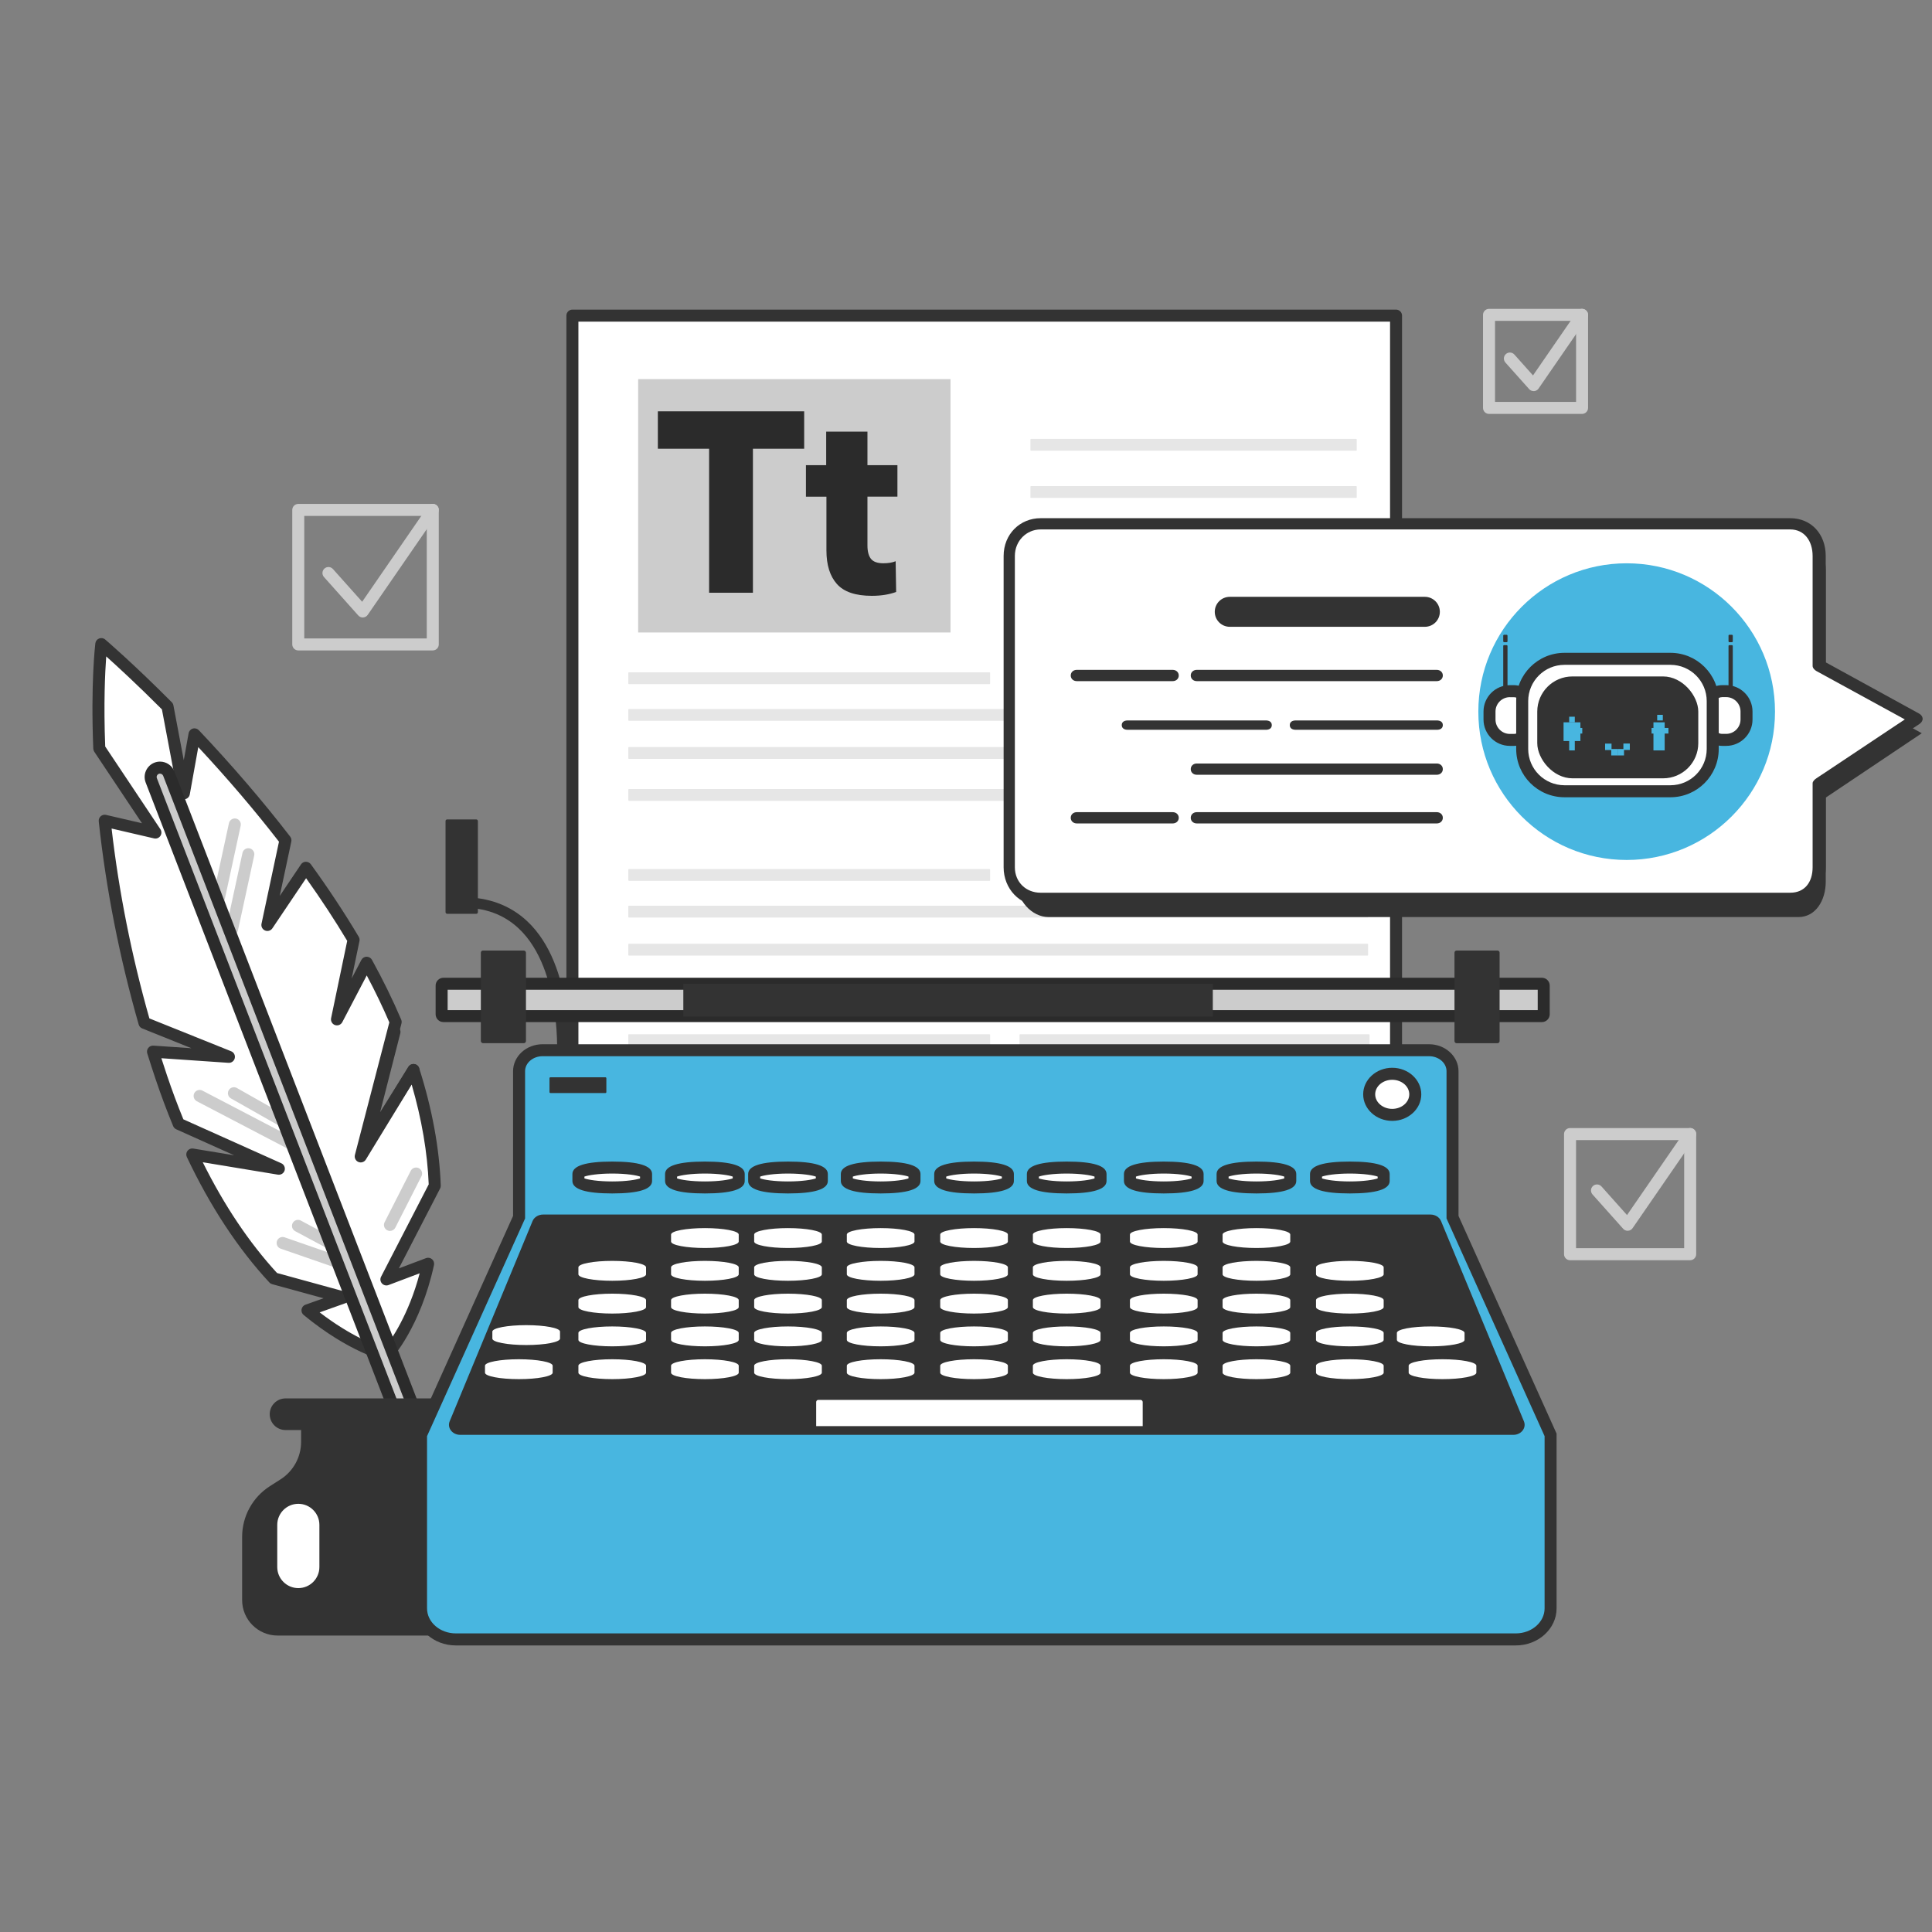 <?xml version="1.0" encoding="UTF-8"?>
<svg xmlns="http://www.w3.org/2000/svg" id="Camada_1" width="772.09" height="772.09" viewBox="0 0 772.09 772.09">
  <rect x="0" y="0" width="772.09" height="772.09" fill="#808080" stroke="none"/>
  <defs>
    <style>.cls-1{fill:#e6e6e6;}.cls-1,.cls-2,.cls-3,.cls-4,.cls-5,.cls-6{stroke-width:0px;}.cls-2{fill:#48b6e0;}.cls-3{fill:#2b2b2b;}.cls-4{fill:#333;}.cls-5{fill:#ccc;}.cls-6{fill:#fff;}</style>
  </defs>
  <path class="cls-6" d="m40.48,257.39s10.92,9.31,26.45,24.92l6.56,34.73,4.23-23.59c11.31,11.96,24,26.33,36.35,42.33l-7.21,33.86,15.41-22.89c6.68,9.22,13.12,18.87,19.03,28.82l-6.63,31.8,11.86-22.67c4.28,7.77,8.19,15.68,11.59,23.68l-13.97,53.77,21.09-34.56c5.56,17.43,8.03,32.84,8.51,46.26l-19.33,37.46,16.69-6.3c-5.33,24.37-16.57,36.54-16.57,36.54,0,0-13.76-3.12-31.66-17.9l14.43-5.13-27.89-7.65c-10.84-11.69-22.25-27.7-32.57-49.52l34.59,5.71-40.01-17.95c-2.4-5.83-4.73-11.99-6.95-18.57-1.17-3.46-2.27-6.89-3.33-10.29l30.34,2.09-33.77-13.57c-8.67-30.29-13.4-57.78-15.88-80.77l20.26,4.71-22.42-33.61c-1.07-26.16.8-41.71.8-41.71Z"></path>
  <path class="cls-4" d="m154.54,543.95c-.18,0-.35-.02-.53-.06-.58-.13-14.52-3.42-32.66-18.38-.67-.55-.99-1.42-.84-2.27s.74-1.56,1.56-1.84l7.24-2.57-20.54-5.63c-.43-.12-.82-.35-1.12-.68-12.56-13.54-23.65-30.41-32.98-50.13-.38-.81-.28-1.76.25-2.47.54-.71,1.42-1.07,2.31-.92l16.36,2.7-23.15-10.39c-.56-.25-1-.71-1.24-1.27-2.52-6.11-4.88-12.41-7-18.72-1.08-3.19-2.17-6.58-3.35-10.34-.24-.76-.08-1.58.41-2.2.49-.62,1.25-.95,2.05-.91l15.2,1.04-19.68-7.91c-.69-.28-1.21-.85-1.41-1.57-7.68-26.84-13.05-54.16-15.96-81.18-.08-.77.21-1.54.79-2.05.58-.52,1.38-.71,2.13-.54l14.36,3.34-19.06-28.57c-.24-.37-.38-.79-.4-1.23-1.06-26.05.74-41.45.82-42.09.11-.88.68-1.63,1.51-1.95.82-.32,1.76-.17,2.43.41.11.09,11.17,9.55,26.6,25.06.34.34.57.77.66,1.25l4.14,21.93,1.93-10.77c.16-.89.81-1.62,1.67-1.87.87-.26,1.81,0,2.43.65,13.33,14.09,25.61,28.4,36.5,42.52.43.56.59,1.28.45,1.97l-4.63,21.74,8.49-12.61c.44-.65,1.16-1.05,1.95-1.06.75.02,1.52.36,1.98.99,7.06,9.74,13.5,19.49,19.15,29,.31.52.41,1.13.29,1.72l-3.11,14.93,3.87-7.4c.41-.78,1.22-1.28,2.1-1.29.9.03,1.7.47,2.13,1.24,4.46,8.11,8.4,16.15,11.69,23.9.21.49.25,1.03.11,1.54l-9.89,38.08,12.64-20.72c.49-.8,1.41-1.24,2.33-1.13.93.11,1.71.76,2,1.65,5.19,16.27,8.09,32.05,8.62,46.9.01.41-.08.82-.27,1.18l-16.47,31.91,10.85-4.09c.82-.31,1.75-.15,2.41.43.67.57.96,1.47.78,2.33-5.41,24.72-16.67,37.14-17.15,37.65-.46.5-1.1.77-1.76.77Zm-26.79-19.48c12.5,9.6,22.43,13.26,25.94,14.35,2.51-3.19,9.62-13.24,14.03-29.97l-12.45,4.7c-.93.35-1.98.09-2.64-.65-.66-.74-.8-1.81-.34-2.69l19.04-36.9c-.51-12.69-2.8-26.09-6.82-39.91l-18.31,30c-.62,1.01-1.89,1.42-2.98.96-1.09-.46-1.68-1.66-1.39-2.81l13.76-52.98c-2.63-6.11-5.65-12.4-9.03-18.76l-9.77,18.68c-.56,1.06-1.81,1.54-2.93,1.15-1.13-.4-1.78-1.58-1.54-2.75l6.44-30.89c-4.92-8.22-10.44-16.63-16.43-25.04l-13.48,20.03c-.64.95-1.87,1.32-2.93.87-1.06-.45-1.65-1.58-1.41-2.71l6.98-32.78c-9.72-12.55-20.56-25.25-32.25-37.8l-3.39,18.89c-.2,1.14-1.19,1.97-2.35,1.98h-.01c-1.15,0-2.14-.82-2.36-1.95l-6.42-34c-9.91-9.94-17.93-17.29-22.26-21.17-.46,6.33-1.07,18.88-.4,36.01l22.05,33.05c.55.82.54,1.89-.02,2.7-.56.81-1.55,1.2-2.52.97l-16.96-3.94c2.91,25.27,7.99,50.78,15.1,75.88l32.68,13.13c1.1.44,1.71,1.61,1.44,2.76-.26,1.15-1.34,1.95-2.5,1.86l-26.83-1.84c.78,2.43,1.52,4.7,2.26,6.89,1.99,5.9,4.18,11.8,6.53,17.53l39.14,17.56c1.1.49,1.66,1.73,1.32,2.88-.35,1.15-1.5,1.86-2.69,1.67l-30.02-4.96c8.57,17.26,18.54,32.13,29.69,44.27l27.23,7.47c1.01.28,1.72,1.18,1.76,2.22.04,1.05-.61,2-1.59,2.35l-10.36,3.68Z"></path>
  <path class="cls-5" d="m87.36,361.8c-.17,0-.34-.02-.51-.06-1.29-.28-2.12-1.56-1.84-2.85l6.49-29.92c.28-1.29,1.56-2.11,2.85-1.84,1.29.28,2.12,1.56,1.84,2.85l-6.49,29.92c-.24,1.12-1.24,1.89-2.34,1.89Z"></path>
  <path class="cls-5" d="m92.76,373.69c-.17,0-.34-.02-.51-.06-1.29-.28-2.12-1.56-1.84-2.85l6.49-29.92c.28-1.3,1.56-2.11,2.85-1.84,1.29.28,2.12,1.56,1.84,2.85l-6.49,29.92c-.24,1.12-1.24,1.89-2.34,1.89Z"></path>
  <path class="cls-5" d="m120.51,461.64c-.38,0-.76-.09-1.11-.27l-40.73-21.27c-1.17-.61-1.63-2.06-1.02-3.24.61-1.17,2.06-1.63,3.24-1.02l33.83,17.66-1.4-2.62-21.02-11.91c-1.15-.65-1.56-2.12-.9-3.27.65-1.15,2.12-1.56,3.27-.9l21.63,12.25c.39.22.72.56.93.95l5.41,10.09c.5.93.33,2.07-.41,2.82-.46.47-1.08.71-1.71.71Z"></path>
  <path class="cls-5" d="m139.98,508.5c-.26,0-.53-.04-.79-.13l-27.03-9.37c-1.25-.43-1.91-1.8-1.48-3.05.43-1.25,1.8-1.91,3.05-1.48l23.36,8.1-.04-.33-19.1-10.23c-1.17-.63-1.61-2.08-.98-3.25.62-1.17,2.08-1.61,3.25-.98l20.18,10.81c.68.36,1.14,1.03,1.24,1.8l.72,5.41c.11.83-.22,1.65-.86,2.17-.44.35-.97.54-1.52.54Z"></path>
  <path class="cls-5" d="m155.84,491.92c-.37,0-.74-.08-1.09-.26-1.18-.6-1.65-2.04-1.05-3.23l10.45-20.54c.6-1.18,2.04-1.65,3.23-1.05,1.18.6,1.65,2.04,1.05,3.23l-10.45,20.54c-.42.83-1.27,1.31-2.14,1.31Z"></path>
  <path class="cls-4" d="m145.75,461.28c-.31,0-.64-.06-.94-.19-1.09-.46-1.67-1.65-1.38-2.8l11.89-46.5c.33-1.28,1.63-2.06,2.92-1.73,1.28.33,2.06,1.63,1.73,2.92l-8.05,31.47,11.29-18.12c.7-1.12,2.18-1.47,3.3-.77,1.12.7,1.47,2.18.77,3.3l-19.5,31.29c-.45.72-1.23,1.13-2.04,1.13Z"></path>
  <path class="cls-5" d="m180.42,616.05c.48.01.98-.07,1.45-.25,1.94-.75,2.9-2.92,2.15-4.86l-116.56-301.78c-.75-1.94-2.94-2.89-4.86-2.15-1.94.75-2.9,2.92-2.15,4.86l116.56,301.78c.56,1.46,1.94,2.36,3.41,2.4Z"></path>
  <path class="cls-3" d="m180.53,618.45h0s-.15,0-.18,0c-2.49-.07-4.68-1.61-5.57-3.94L58.22,312.73c-.59-1.53-.56-3.21.11-4.71.67-1.5,1.88-2.66,3.41-3.25.71-.27,1.45-.41,2.21-.41,2.53,0,4.84,1.58,5.75,3.94l116.56,301.77c.59,1.54.55,3.21-.11,4.72-.67,1.5-1.88,2.65-3.41,3.25-.71.27-1.45.41-2.21.41ZM63.96,309.16c-.17,0-.33.03-.48.09-.34.13-.61.39-.76.72-.15.33-.15.7-.02,1.04l116.56,301.78c.2.52.68.86,1.23.87l.04,2.4v-2.4c.16,0,.32-.03.48-.09.34-.13.61-.38.75-.71.15-.33.16-.7.02-1.04l-116.56-301.77c-.23-.6-.81-.87-1.27-.87Z"></path>
  <path class="cls-4" d="m120.33,576.2v-14.2h83.16v14.2c0,6.08,3.1,11.74,8.23,15.01l4.23,2.7c6.92,4.41,11.11,12.06,11.11,20.27v25.25c0,7.84-6.35,14.19-14.19,14.19h-101.92c-7.84,0-14.19-6.35-14.19-14.19v-25.25c0-8.21,4.19-15.85,11.11-20.27l4.23-2.7c5.13-3.27,8.23-8.93,8.23-15.01Z"></path>
  <path class="cls-4" d="m107.79,565.17c0-3.49,2.83-6.32,6.32-6.32h92.66c3.49,0,6.32,2.83,6.32,6.32h0c0,3.49-2.83,6.32-6.32,6.32h-92.66c-3.49,0-6.32-2.83-6.32-6.32h0Z"></path>
  <path class="cls-6" d="m110.8,609.39c0-4.65,3.77-8.42,8.42-8.42h0c4.65,0,8.42,3.77,8.42,8.42v16.85c0,4.65-3.77,8.42-8.42,8.42h0c-4.65,0-8.42-3.77-8.42-8.42v-16.85Z"></path>
  <path class="cls-5" d="m675.45,503.62h-48.01c-1.32,0-2.4-1.07-2.4-2.4v-48.01c0-1.32,1.07-2.4,2.4-2.4h48.01c1.32,0,2.4,1.07,2.4,2.4v48.01c0,1.32-1.07,2.4-2.4,2.4Zm-45.61-4.8h43.21v-43.21h-43.21v43.21Z"></path>
  <path class="cls-5" d="m650.46,491.86c-.68,0-1.33-.29-1.79-.8l-12.25-13.72c-.88-.99-.8-2.5.19-3.39.99-.88,2.5-.8,3.39.19l10.21,11.44,23.26-33.74c.75-1.09,2.24-1.36,3.34-.61,1.09.75,1.37,2.25.61,3.34l-24.99,36.25c-.42.61-1.09.99-1.82,1.03-.05,0-.1,0-.15,0Z"></path>
  <path class="cls-5" d="m632.24,165.41h-37.18c-1.32,0-2.4-1.07-2.4-2.4v-37.18c0-1.32,1.07-2.4,2.4-2.4h37.18c1.32,0,2.4,1.07,2.4,2.4v37.18c0,1.32-1.07,2.4-2.4,2.4Zm-34.78-4.8h32.39v-32.39h-32.39v32.39Z"></path>
  <path class="cls-5" d="m612.89,156.3c-.68,0-1.33-.29-1.79-.8l-9.49-10.62c-.88-.99-.8-2.5.19-3.39.99-.88,2.5-.8,3.39.19l7.45,8.35,17.62-25.56c.75-1.09,2.25-1.37,3.34-.61,1.09.75,1.37,2.25.61,3.34l-19.35,28.08c-.42.61-1.09.99-1.82,1.03-.05,0-.1,0-.15,0Z"></path>
  <path class="cls-5" d="m172.95,259.93h-53.75c-1.32,0-2.4-1.07-2.4-2.4v-53.75c0-1.32,1.07-2.4,2.4-2.4h53.75c1.32,0,2.4,1.07,2.4,2.4v53.75c0,1.32-1.07,2.4-2.4,2.4Zm-51.36-4.8h48.96v-48.96h-48.96v48.96Z"></path>
  <path class="cls-5" d="m144.97,246.76c-.68,0-1.33-.29-1.79-.8l-13.71-15.36c-.88-.99-.8-2.5.19-3.39.99-.88,2.5-.8,3.39.19l11.68,13.08,26.24-38.08c.75-1.09,2.25-1.37,3.34-.61,1.09.75,1.37,2.24.61,3.34l-27.97,40.59c-.42.61-1.09.99-1.82,1.03-.05,0-.1,0-.15,0Z"></path>
  <path class="cls-4" d="m227.23,424.2l-4.69-.27c.03-.36,2.43-36.28-15.25-52.89-5.97-5.6-13.58-8.41-22.93-8.29l-.06-4.19c.19,0,.39,0,.58,0,10.35,0,19.04,3.23,25.83,9.61,19.09,17.94,16.64,54.49,16.53,56.04Z"></path>
  <rect class="cls-4" x="178.05" y="327.46" width="12.93" height="37.73" rx=".65" ry=".65"></rect>
  <rect class="cls-6" x="228.76" y="126.13" width="329.15" height="399.68"></rect>
  <path class="cls-4" d="m557.91,528.21H228.75c-1.32,0-2.4-1.07-2.4-2.4V126.13c0-1.32,1.07-2.4,2.4-2.4h329.15c1.32,0,2.4,1.07,2.4,2.4v399.68c0,1.32-1.07,2.4-2.4,2.4Zm-326.76-4.8h324.36V128.53H231.15v394.88Z"></path>
  <rect class="cls-1" x="411.79" y="175.39" width="130.4" height="4.72" rx=".22" ry=".22"></rect>
  <rect class="cls-1" x="411.79" y="194.26" width="130.4" height="4.72" rx=".22" ry=".22"></rect>
  <rect class="cls-1" x="411.79" y="214.7" width="130.4" height="4.72" rx=".22" ry=".22"></rect>
  <rect class="cls-1" x="411.79" y="235.66" width="130.4" height="4.72" rx=".22" ry=".22"></rect>
  <rect class="cls-1" x="251.09" y="268.68" width="144.59" height="4.72" rx=".22" ry=".22"></rect>
  <rect class="cls-1" x="251.09" y="283.35" width="295.65" height="4.72" rx=".22" ry=".22"></rect>
  <rect class="cls-1" x="251.09" y="298.55" width="295.65" height="4.72" rx=".22" ry=".22"></rect>
  <rect class="cls-1" x="251.09" y="315.32" width="295.65" height="4.72" rx=".22" ry=".22"></rect>
  <rect class="cls-1" x="407.44" y="268.68" width="139.89" height="4.72" rx=".22" ry=".22"></rect>
  <rect class="cls-1" x="251.09" y="347.29" width="144.59" height="4.72" rx=".22" ry=".22"></rect>
  <rect class="cls-1" x="251.09" y="361.96" width="295.65" height="4.72" rx=".22" ry=".22"></rect>
  <rect class="cls-1" x="251.09" y="377.16" width="295.65" height="4.72" rx=".22" ry=".22"></rect>
  <rect class="cls-1" x="251.09" y="393.93" width="295.65" height="4.72" rx=".22" ry=".22"></rect>
  <rect class="cls-1" x="407.44" y="347.29" width="139.89" height="4.72" rx=".22" ry=".22"></rect>
  <rect class="cls-1" x="251.09" y="413.32" width="144.59" height="4.72" rx=".22" ry=".22"></rect>
  <rect class="cls-1" x="251.09" y="427.99" width="295.65" height="4.72" rx=".22" ry=".22"></rect>
  <rect class="cls-1" x="251.09" y="443.19" width="295.65" height="4.72" rx=".22" ry=".22"></rect>
  <rect class="cls-1" x="251.09" y="459.96" width="295.65" height="4.72" rx=".22" ry=".22"></rect>
  <rect class="cls-1" x="407.44" y="413.32" width="139.89" height="4.72" rx=".22" ry=".22"></rect>
  <path class="cls-2" d="m580.48,486.42v-58.34c0-4.63-4.21-8.38-9.4-8.38H216.85c-5.19,0-9.4,3.75-9.4,8.38v58.34l-39.18,86.99v69.35c0,6.85,6.23,12.4,13.91,12.4h423.59c7.68,0,13.91-5.55,13.91-12.4v-69.35l-39.19-86.99Z"></path>
  <path class="cls-4" d="m605.76,657.57H182.17c-8.99,0-16.31-6.64-16.31-14.8v-69.86l.21-.47,38.97-86.52v-57.83c0-5.95,5.29-10.78,11.8-10.78h354.23c6.51,0,11.8,4.84,11.8,10.78v57.83l39.19,86.99v69.86c0,8.16-7.32,14.8-16.31,14.8Zm-435.1-83.64v68.83c0,5.52,5.16,10,11.51,10h423.59c6.35,0,11.51-4.49,11.51-10v-68.83l-39.19-86.99v-58.86c0-3.3-3.14-5.99-7.01-5.99H216.85c-3.86,0-7.01,2.69-7.01,5.99v58.86l-.21.47-38.97,86.52Z"></path>
  <path class="cls-4" d="m571.67,485.37H217.04c-1.88,0-3.57,1.05-4.22,2.62l-33.12,80.02c-1.08,2.62,1.09,5.4,4.22,5.4h420.87c3.13,0,5.3-2.78,4.22-5.4l-33.12-80.02c-.65-1.57-2.34-2.62-4.22-2.62Z"></path>
  <path class="cls-6" d="m327.05,559.44h128.74c.48,0,.87.39.87.87v9.62h-130.49v-9.62c0-.48.39-.87.87-.87Z"></path>
  <path class="cls-6" d="m589.99,545.77c0-1.42-6.05-2.57-13.52-2.57s-13.52,1.15-13.52,2.57v2.81c0,1.42,6.05,2.57,13.52,2.57s13.52-1.15,13.52-2.57v-2.81Z"></path>
  <path class="cls-6" d="m585.28,532.66c0-1.42-6.05-2.57-13.52-2.57s-13.52,1.15-13.52,2.57v2.81c0,1.42,6.05,2.57,13.52,2.57s13.52-1.15,13.52-2.57v-2.81Z"></path>
  <path class="cls-6" d="m552.96,545.77c0-1.42-6.05-2.57-13.52-2.57s-13.52,1.15-13.52,2.57v2.81c0,1.42,6.05,2.57,13.52,2.57s13.52-1.15,13.52-2.57v-2.81Z"></path>
  <path class="cls-6" d="m515.63,545.77c0-1.42-6.05-2.57-13.52-2.57s-13.52,1.15-13.52,2.57v2.81c0,1.42,6.05,2.57,13.52,2.57s13.52-1.15,13.52-2.57v-2.81Z"></path>
  <path class="cls-6" d="m478.6,545.77c0-1.42-6.05-2.57-13.52-2.57s-13.52,1.15-13.52,2.57v2.81c0,1.42,6.05,2.57,13.52,2.57s13.52-1.15,13.52-2.57v-2.81Z"></path>
  <path class="cls-6" d="m439.81,545.77c0-1.42-6.05-2.57-13.52-2.57s-13.52,1.15-13.52,2.57v2.81c0,1.42,6.05,2.57,13.52,2.57s13.52-1.15,13.52-2.57v-2.81Z"></path>
  <path class="cls-6" d="m402.78,545.77c0-1.42-6.05-2.57-13.52-2.57s-13.52,1.15-13.52,2.57v2.81c0,1.42,6.05,2.57,13.52,2.57s13.52-1.15,13.52-2.57v-2.81Z"></path>
  <path class="cls-6" d="m365.46,545.77c0-1.42-6.05-2.57-13.52-2.57s-13.52,1.15-13.52,2.57v2.81c0,1.42,6.05,2.57,13.52,2.57s13.52-1.15,13.52-2.57v-2.81Z"></path>
  <path class="cls-6" d="m328.43,545.77c0-1.42-6.05-2.57-13.52-2.57s-13.52,1.15-13.52,2.57v2.81c0,1.42,6.05,2.57,13.52,2.57s13.52-1.15,13.52-2.57v-2.81Z"></path>
  <path class="cls-6" d="m295.22,545.77c0-1.42-6.05-2.57-13.52-2.57s-13.52,1.15-13.52,2.57v2.81c0,1.42,6.05,2.57,13.52,2.57s13.52-1.15,13.52-2.57v-2.81Z"></path>
  <path class="cls-6" d="m258.19,545.77c0-1.42-6.05-2.57-13.52-2.57s-13.52,1.15-13.52,2.57v2.81c0,1.42,6.05,2.57,13.52,2.57s13.52-1.15,13.52-2.57v-2.81Z"></path>
  <path class="cls-6" d="m220.86,545.77c0-1.42-6.05-2.57-13.52-2.57s-13.52,1.15-13.52,2.57v2.81c0,1.42,6.05,2.57,13.52,2.57s13.52-1.15,13.52-2.57v-2.81Z"></path>
  <path class="cls-6" d="m223.8,532.14c0-1.42-6.05-2.57-13.52-2.57s-13.52,1.15-13.52,2.57v2.81c0,1.42,6.05,2.57,13.52,2.57s13.52-1.15,13.52-2.57v-2.81Z"></path>
  <path class="cls-6" d="m552.96,532.66c0-1.42-6.05-2.57-13.52-2.57s-13.52,1.15-13.52,2.57v2.81c0,1.42,6.05,2.57,13.52,2.57s13.52-1.15,13.52-2.57v-2.81Z"></path>
  <path class="cls-6" d="m515.63,532.66c0-1.42-6.05-2.57-13.52-2.57s-13.52,1.15-13.52,2.57v2.81c0,1.42,6.05,2.57,13.52,2.57s13.52-1.15,13.52-2.57v-2.81Z"></path>
  <path class="cls-6" d="m478.6,532.66c0-1.42-6.05-2.57-13.52-2.57s-13.52,1.15-13.52,2.57v2.81c0,1.42,6.05,2.57,13.52,2.57s13.52-1.15,13.52-2.57v-2.81Z"></path>
  <path class="cls-6" d="m439.81,532.66c0-1.42-6.05-2.57-13.52-2.57s-13.52,1.15-13.52,2.57v2.81c0,1.42,6.05,2.57,13.52,2.57s13.52-1.15,13.52-2.57v-2.81Z"></path>
  <path class="cls-6" d="m402.78,532.66c0-1.42-6.05-2.57-13.52-2.57s-13.52,1.15-13.52,2.57v2.81c0,1.42,6.05,2.57,13.52,2.57s13.52-1.15,13.52-2.57v-2.81Z"></path>
  <path class="cls-6" d="m365.46,532.66c0-1.42-6.05-2.57-13.52-2.57s-13.52,1.15-13.52,2.57v2.81c0,1.42,6.05,2.57,13.52,2.57s13.52-1.15,13.52-2.57v-2.81Z"></path>
  <path class="cls-6" d="m328.43,532.66c0-1.42-6.05-2.57-13.52-2.57s-13.52,1.15-13.52,2.57v2.81c0,1.42,6.05,2.57,13.52,2.57s13.52-1.15,13.52-2.57v-2.81Z"></path>
  <path class="cls-6" d="m295.22,532.66c0-1.42-6.05-2.57-13.52-2.57s-13.52,1.15-13.52,2.57v2.81c0,1.42,6.05,2.57,13.52,2.57s13.52-1.15,13.52-2.57v-2.81Z"></path>
  <path class="cls-6" d="m258.19,532.66c0-1.42-6.05-2.57-13.52-2.57s-13.52,1.15-13.52,2.57v2.81c0,1.42,6.05,2.57,13.52,2.57s13.52-1.15,13.52-2.57v-2.81Z"></path>
  <path class="cls-6" d="m552.96,519.56c0-1.42-6.05-2.57-13.52-2.57s-13.52,1.15-13.52,2.57v2.81c0,1.42,6.05,2.57,13.52,2.57s13.52-1.15,13.52-2.57v-2.81Z"></path>
  <path class="cls-6" d="m515.63,519.56c0-1.42-6.05-2.57-13.52-2.57s-13.52,1.15-13.52,2.57v2.81c0,1.42,6.05,2.57,13.52,2.57s13.52-1.15,13.52-2.57v-2.81Z"></path>
  <path class="cls-6" d="m478.6,519.56c0-1.42-6.05-2.57-13.52-2.57s-13.52,1.15-13.52,2.57v2.81c0,1.42,6.05,2.57,13.52,2.57s13.52-1.15,13.52-2.57v-2.81Z"></path>
  <path class="cls-6" d="m439.81,519.56c0-1.42-6.05-2.57-13.52-2.57s-13.52,1.15-13.52,2.57v2.81c0,1.42,6.05,2.57,13.52,2.57s13.52-1.15,13.52-2.57v-2.81Z"></path>
  <path class="cls-6" d="m402.78,519.56c0-1.42-6.05-2.57-13.52-2.57s-13.52,1.15-13.52,2.57v2.81c0,1.42,6.05,2.57,13.52,2.57s13.52-1.15,13.52-2.57v-2.81Z"></path>
  <path class="cls-6" d="m365.46,519.56c0-1.42-6.05-2.57-13.52-2.57s-13.52,1.15-13.52,2.57v2.81c0,1.42,6.05,2.57,13.52,2.57s13.52-1.15,13.52-2.57v-2.81Z"></path>
  <path class="cls-6" d="m328.43,519.56c0-1.42-6.05-2.57-13.52-2.57s-13.52,1.15-13.52,2.57v2.81c0,1.42,6.05,2.57,13.52,2.57s13.52-1.15,13.52-2.57v-2.81Z"></path>
  <path class="cls-6" d="m295.22,519.56c0-1.42-6.05-2.57-13.52-2.57s-13.52,1.15-13.52,2.57v2.81c0,1.42,6.05,2.57,13.52,2.57s13.52-1.15,13.52-2.57v-2.81Z"></path>
  <path class="cls-6" d="m258.19,519.56c0-1.42-6.05-2.57-13.52-2.57s-13.52,1.15-13.52,2.57v2.81c0,1.42,6.05,2.57,13.52,2.57s13.52-1.15,13.52-2.57v-2.81Z"></path>
  <path class="cls-6" d="m552.96,506.46c0-1.42-6.05-2.57-13.52-2.57s-13.52,1.15-13.52,2.57v2.81c0,1.42,6.05,2.57,13.52,2.57s13.52-1.15,13.52-2.57v-2.81Z"></path>
  <path class="cls-6" d="m515.63,506.46c0-1.42-6.05-2.57-13.52-2.57s-13.52,1.15-13.52,2.57v2.81c0,1.42,6.05,2.57,13.52,2.57s13.52-1.15,13.52-2.57v-2.81Z"></path>
  <path class="cls-6" d="m478.6,506.46c0-1.42-6.05-2.57-13.52-2.57s-13.52,1.15-13.52,2.57v2.81c0,1.42,6.05,2.57,13.52,2.57s13.52-1.15,13.52-2.57v-2.81Z"></path>
  <path class="cls-6" d="m439.81,506.46c0-1.42-6.05-2.57-13.52-2.57s-13.52,1.15-13.52,2.57v2.81c0,1.42,6.05,2.57,13.52,2.57s13.52-1.15,13.52-2.57v-2.81Z"></path>
  <path class="cls-6" d="m402.78,506.46c0-1.42-6.05-2.57-13.52-2.57s-13.52,1.15-13.52,2.57v2.81c0,1.42,6.05,2.57,13.52,2.57s13.52-1.15,13.52-2.57v-2.81Z"></path>
  <path class="cls-6" d="m365.46,506.46c0-1.42-6.05-2.57-13.52-2.57s-13.52,1.15-13.52,2.57v2.81c0,1.42,6.05,2.57,13.52,2.57s13.52-1.15,13.52-2.57v-2.81Z"></path>
  <path class="cls-6" d="m328.43,506.46c0-1.42-6.05-2.57-13.52-2.57s-13.52,1.15-13.52,2.57v2.81c0,1.42,6.05,2.57,13.52,2.57s13.52-1.15,13.52-2.57v-2.81Z"></path>
  <path class="cls-6" d="m295.22,506.46c0-1.42-6.05-2.57-13.52-2.57s-13.52,1.15-13.52,2.57v2.81c0,1.42,6.05,2.57,13.52,2.57s13.52-1.15,13.52-2.57v-2.81Z"></path>
  <path class="cls-6" d="m515.63,493.36c0-1.42-6.05-2.57-13.52-2.57s-13.52,1.15-13.52,2.57v2.81c0,1.42,6.05,2.57,13.52,2.57s13.52-1.15,13.52-2.57v-2.81Z"></path>
  <path class="cls-6" d="m478.6,493.36c0-1.42-6.05-2.57-13.52-2.57s-13.52,1.15-13.52,2.57v2.81c0,1.42,6.05,2.57,13.52,2.57s13.52-1.15,13.52-2.57v-2.81Z"></path>
  <path class="cls-6" d="m439.81,493.36c0-1.42-6.05-2.57-13.52-2.57s-13.52,1.15-13.52,2.57v2.81c0,1.42,6.05,2.57,13.52,2.57s13.52-1.15,13.52-2.57v-2.81Z"></path>
  <path class="cls-6" d="m402.78,493.36c0-1.42-6.05-2.57-13.52-2.57s-13.52,1.15-13.52,2.57v2.81c0,1.42,6.05,2.57,13.52,2.57s13.52-1.15,13.52-2.57v-2.81Z"></path>
  <path class="cls-6" d="m365.46,493.36c0-1.42-6.05-2.57-13.52-2.57s-13.52,1.15-13.52,2.57v2.81c0,1.42,6.05,2.57,13.52,2.57s13.52-1.15,13.52-2.57v-2.81Z"></path>
  <path class="cls-6" d="m328.43,493.36c0-1.42-6.05-2.57-13.52-2.57s-13.52,1.15-13.52,2.57v2.81c0,1.42,6.05,2.57,13.52,2.57s13.52-1.15,13.52-2.57v-2.81Z"></path>
  <path class="cls-6" d="m295.22,493.36c0-1.42-6.05-2.57-13.52-2.57s-13.52,1.15-13.52,2.57v2.81c0,1.42,6.05,2.57,13.52,2.57s13.52-1.15,13.52-2.57v-2.81Z"></path>
  <path class="cls-6" d="m258.19,506.46c0-1.42-6.05-2.57-13.52-2.57s-13.52,1.15-13.52,2.57v2.81c0,1.42,6.05,2.57,13.52,2.57s13.52-1.15,13.52-2.57v-2.81Z"></path>
  <path class="cls-6" d="m552.96,469.17c0-1.42-6.05-2.57-13.52-2.57s-13.52,1.15-13.52,2.57v2.81c0,1.42,6.05,2.57,13.52,2.57s13.52-1.15,13.52-2.57v-2.81Z"></path>
  <path class="cls-4" d="m539.44,476.94c-10.56,0-15.92-1.67-15.92-4.97v-2.8c0-3.3,5.36-4.97,15.92-4.97s15.92,1.67,15.92,4.97v2.8c0,3.3-5.36,4.97-15.92,4.97Zm-11.12-6.01c1.48.52,5.37,1.21,11.12,1.21s9.64-.69,11.12-1.21v-.73c-1.48-.52-5.37-1.21-11.12-1.21s-9.64.69-11.12,1.21v.73Z"></path>
  <path class="cls-6" d="m515.63,469.17c0-1.42-6.05-2.57-13.52-2.57s-13.52,1.15-13.52,2.57v2.81c0,1.42,6.05,2.57,13.52,2.57s13.52-1.15,13.52-2.57v-2.81Z"></path>
  <path class="cls-4" d="m502.11,476.94c-10.56,0-15.92-1.67-15.92-4.97v-2.8c0-3.3,5.36-4.97,15.92-4.97s15.92,1.67,15.92,4.97v2.8c0,3.3-5.36,4.97-15.92,4.97Zm-11.12-6.01c1.48.52,5.37,1.21,11.12,1.21s9.64-.69,11.12-1.21v-.73c-1.48-.52-5.37-1.21-11.12-1.21s-9.64.69-11.12,1.21v.73Z"></path>
  <path class="cls-6" d="m478.6,469.17c0-1.42-6.05-2.57-13.52-2.57s-13.52,1.15-13.52,2.57v2.81c0,1.42,6.05,2.57,13.52,2.57s13.52-1.15,13.52-2.57v-2.81Z"></path>
  <path class="cls-4" d="m465.08,476.94c-10.56,0-15.92-1.67-15.92-4.97v-2.8c0-3.3,5.36-4.97,15.92-4.97s15.92,1.67,15.92,4.97v2.8c0,3.3-5.36,4.97-15.92,4.97Zm-11.12-6.01c1.48.52,5.37,1.21,11.12,1.21s9.64-.69,11.12-1.21v-.73c-1.48-.52-5.37-1.21-11.12-1.21s-9.64.69-11.12,1.21v.73Z"></path>
  <path class="cls-6" d="m439.81,469.17c0-1.42-6.05-2.57-13.52-2.57s-13.52,1.15-13.52,2.57v2.81c0,1.42,6.05,2.57,13.52,2.57s13.52-1.15,13.52-2.57v-2.81Z"></path>
  <path class="cls-4" d="m426.29,476.94c-10.56,0-15.92-1.67-15.92-4.97v-2.8c0-3.3,5.36-4.97,15.92-4.97s15.92,1.67,15.92,4.97v2.8c0,3.3-5.36,4.97-15.92,4.97Zm-11.12-6.01c1.48.52,5.37,1.21,11.12,1.21s9.64-.69,11.12-1.21v-.73c-1.48-.52-5.37-1.21-11.12-1.21s-9.64.69-11.12,1.21v.73Z"></path>
  <path class="cls-6" d="m402.78,469.17c0-1.42-6.05-2.57-13.52-2.57s-13.52,1.15-13.52,2.57v2.81c0,1.42,6.05,2.57,13.52,2.57s13.52-1.15,13.52-2.57v-2.81Z"></path>
  <path class="cls-4" d="m389.26,476.94c-10.56,0-15.92-1.67-15.92-4.97v-2.8c0-3.3,5.36-4.97,15.92-4.97s15.92,1.67,15.92,4.97v2.8c0,3.3-5.36,4.97-15.92,4.97Zm-11.12-6.01c1.48.52,5.37,1.21,11.12,1.21s9.64-.69,11.12-1.21v-.73c-1.48-.52-5.37-1.21-11.12-1.21s-9.64.69-11.12,1.21v.73Z"></path>
  <path class="cls-6" d="m365.46,469.17c0-1.42-6.05-2.57-13.52-2.57s-13.52,1.15-13.52,2.57v2.81c0,1.42,6.05,2.57,13.52,2.57s13.52-1.15,13.52-2.57v-2.81Z"></path>
  <path class="cls-4" d="m351.94,476.94c-10.56,0-15.92-1.67-15.92-4.97v-2.8c0-3.3,5.36-4.97,15.92-4.97s15.92,1.67,15.92,4.97v2.8c0,3.3-5.36,4.97-15.92,4.97Zm-11.12-6.01c1.48.52,5.37,1.21,11.12,1.21s9.64-.69,11.12-1.21v-.73c-1.48-.52-5.37-1.21-11.12-1.21s-9.64.69-11.12,1.21v.73Z"></path>
  <path class="cls-6" d="m328.43,469.17c0-1.42-6.05-2.57-13.52-2.57s-13.52,1.15-13.52,2.57v2.81c0,1.42,6.05,2.57,13.52,2.57s13.52-1.15,13.52-2.57v-2.81Z"></path>
  <path class="cls-4" d="m314.91,476.94c-10.56,0-15.92-1.67-15.92-4.97v-2.8c0-3.3,5.36-4.97,15.92-4.97s15.92,1.67,15.92,4.97v2.8c0,3.3-5.36,4.97-15.92,4.97Zm-11.12-6.01c1.48.52,5.37,1.21,11.12,1.21s9.64-.69,11.12-1.21v-.73c-1.48-.52-5.37-1.21-11.12-1.21s-9.64.69-11.12,1.21v.73Z"></path>
  <path class="cls-6" d="m295.22,469.17c0-1.42-6.05-2.57-13.52-2.57s-13.52,1.15-13.52,2.57v2.81c0,1.42,6.05,2.57,13.52,2.57s13.52-1.15,13.52-2.57v-2.81Z"></path>
  <path class="cls-4" d="m281.7,476.94c-10.56,0-15.92-1.67-15.92-4.97v-2.8c0-3.3,5.36-4.97,15.92-4.97s15.92,1.67,15.92,4.97v2.8c0,3.3-5.36,4.97-15.92,4.97Zm-11.12-6.01c1.48.52,5.37,1.21,11.12,1.21s9.64-.69,11.12-1.21v-.73c-1.48-.52-5.37-1.21-11.12-1.21s-9.64.69-11.12,1.21v.73Z"></path>
  <path class="cls-6" d="m258.19,469.17c0-1.42-6.05-2.57-13.52-2.57s-13.52,1.15-13.52,2.57v2.81c0,1.42,6.05,2.57,13.52,2.57s13.52-1.15,13.52-2.57v-2.81Z"></path>
  <path class="cls-4" d="m244.67,476.94c-10.56,0-15.92-1.67-15.92-4.97v-2.8c0-3.3,5.36-4.97,15.92-4.97s15.92,1.67,15.92,4.97v2.8c0,3.3-5.36,4.97-15.92,4.97Zm-11.12-6.01c1.48.52,5.37,1.21,11.12,1.21s9.64-.69,11.12-1.21v-.73c-1.48-.52-5.37-1.21-11.12-1.21s-9.64.69-11.12,1.21v.73Z"></path>
  <rect class="cls-4" x="219.59" y="430.52" width="22.73" height="6.29" rx=".36" ry=".36"></rect>
  <ellipse class="cls-6" cx="556.39" cy="437.33" rx="9.21" ry="8.21"></ellipse>
  <path class="cls-4" d="m556.38,447.94c-6.4,0-11.61-4.76-11.61-10.61s5.21-10.61,11.61-10.61,11.61,4.76,11.61,10.61-5.21,10.61-11.61,10.61Zm0-16.42c-3.75,0-6.81,2.61-6.81,5.81s3.06,5.81,6.81,5.81,6.81-2.61,6.81-5.81-3.06-5.81-6.81-5.81Z"></path>
  <rect class="cls-5" x="176.49" y="393.14" width="440.44" height="12.93" rx=".61" ry=".61"></rect>
  <path class="cls-3" d="m616.19,408.46H177.22c-1.73,0-3.13-1.4-3.13-3.13v-11.46c0-1.73,1.41-3.13,3.13-3.13h438.97c1.73,0,3.13,1.41,3.13,3.13v11.46c0,1.73-1.4,3.13-3.13,3.13Zm-437.31-4.8h435.64v-8.13H178.89v8.13Z"></path>
  <rect class="cls-4" x="192.16" y="379.86" width="18.03" height="37.03" rx=".86" ry=".86"></rect>
  <path class="cls-4" d="m582.12,379.86h16.31c.47,0,.86.38.86.86v35.32c0,.47-.38.86-.86.86h-16.31c-.47,0-.86-.38-.86-.86v-35.32c0-.47.38-.86.86-.86Z"></path>
  <rect class="cls-4" x="273.08" y="393.14" width="211.6" height="13.1"></rect>
  <rect class="cls-5" x="255.03" y="151.51" width="124.82" height="101.25"></rect>
  <path class="cls-3" d="m321.37,179.33h-20.48v57.55h-17.51v-57.55h-20.48v-14.95h58.47v14.95Z"></path>
  <path class="cls-3" d="m358.64,198.47h-11.98v19.46c0,2.46.48,4.27,1.43,5.43.95,1.16,2.59,1.74,4.92,1.74,1.98,0,3.62-.27,4.92-.82l.2,12.29c-2.8,1.02-6.04,1.54-9.73,1.54-6.49,0-11.13-1.57-13.93-4.71-2.8-3.14-4.2-7.61-4.2-13.41v-21.5h-8.19v-12.59h8.09v-13.41h16.49v13.41h11.98v12.59Z"></path>
  <path class="cls-4" d="m419.11,214.57h299.61c6.8,0,10.91,5.75,10.91,13.35v43.91l38.37,21.2-38.37,25.72v33.56c0,7.6-4.1,14.18-10.91,14.18h-299.61c-6.8,0-12.78-6.58-12.78-14.18v-124.38c0-7.6,5.98-13.35,12.78-13.35Z"></path>
  <path class="cls-6" d="m415.83,209.33h299.61c6.8,0,11.93,5.27,11.93,12.87v43.91l38.37,21.2-38.37,25.72v33.56c0,7.6-5.13,13.17-11.93,13.17h-299.61c-6.8,0-12.5-5.57-12.5-13.17v-124.38c0-7.6,5.7-12.87,12.5-12.87Z"></path>
  <path class="cls-4" d="m715.44,362h-299.61c-8.29,0-14.75-6.79-14.75-15.42v-124.38c0-8.79,6.59-15.11,14.75-15.11h299.61c8.36,0,14.18,6.32,14.18,15.11v42.49l37.37,20.51c.73.41,1.32,1.16,1.36,2,.04.84-.55,1.63-1.24,2.1l-37.48,25.01v32.28c0,8.63-5.69,15.42-14.18,15.42Zm-299.61-150.42c-5.51,0-10.26,4.47-10.26,10.62v124.38c0,6.04,4.56,10.18,10.26,10.18h299.61c5.81,0,8.94-4.23,8.94-10.18v-33.56c0-.8.86-1.55,1.52-1.99l35.33-23.53-35.27-19.29c-.76-.42-1.58-1.23-1.58-2.1v-43.91c0-6.06-3.32-10.62-8.94-10.62h-299.61Z"></path>
  <circle class="cls-2" cx="650.07" cy="284.39" r="59.28"></circle>
  <path class="cls-4" d="m569.41,250.49h-77.95c-3.31,0-6-2.68-6-5.99s2.68-5.99,6-5.99h77.95c3.31,0,6,2.68,6,5.99s-2.68,5.99-6,5.99Z"></path>
  <path class="cls-4" d="m574.2,272.2h-95.94c-1.32,0-2.4-.92-2.4-2.25s1.07-2.25,2.4-2.25h95.94c1.32,0,2.4.92,2.4,2.25s-1.07,2.25-2.4,2.25Z"></path>
  <path class="cls-4" d="m574.2,309.62h-95.94c-1.32,0-2.4-.92-2.4-2.25s1.07-2.25,2.4-2.25h95.94c1.32,0,2.4.92,2.4,2.25s-1.07,2.25-2.4,2.25Z"></path>
  <path class="cls-4" d="m468.67,272.2h-38.37c-1.32,0-2.4-.92-2.4-2.25s1.07-2.25,2.4-2.25h38.37c1.32,0,2.4.92,2.4,2.25s-1.07,2.25-2.4,2.25Z"></path>
  <path class="cls-4" d="m574.2,329.07h-95.94c-1.32,0-2.4-.92-2.4-2.25s1.07-2.25,2.4-2.25h95.94c1.32,0,2.4.92,2.4,2.25s-1.07,2.25-2.4,2.25Z"></path>
  <path class="cls-4" d="m468.67,329.07h-38.37c-1.32,0-2.4-.92-2.4-2.25s1.07-2.25,2.4-2.25h38.37c1.32,0,2.4.92,2.4,2.25s-1.07,2.25-2.4,2.25Z"></path>
  <path class="cls-4" d="m574.2,291.65h-56.36c-1.32,0-2.4-.55-2.4-1.87s1.07-1.87,2.4-1.87h56.36c1.32,0,2.4.55,2.4,1.87s-1.07,1.87-2.4,1.87Z"></path>
  <path class="cls-4" d="m505.85,291.65h-55.16c-1.32,0-2.4-.55-2.4-1.87s1.07-1.87,2.4-1.87h55.16c1.32,0,2.4.55,2.4,1.87s-1.07,1.87-2.4,1.87Z"></path>
  <rect class="cls-4" x="600.74" y="257.81" width="1.71" height="23.47" rx=".34" ry=".34"></rect>
  <rect class="cls-4" x="600.74" y="253.68" width="1.71" height="2.96" rx=".34" ry=".34"></rect>
  <path class="cls-6" d="m602.04,276.21h3.86c2.43,0,4.41,1.97,4.41,4.41v10.66c0,2.43-1.97,4.41-4.41,4.41h-3.86c-3.74,0-6.78-3.04-6.78-6.78v-5.91c0-3.74,3.04-6.78,6.78-6.78Z"></path>
  <path class="cls-4" d="m605.02,298.08h-1.63c-5.81,0-10.53-4.73-10.53-10.53v-3.21c0-5.81,4.73-10.53,10.53-10.53h1.63c4.24,0,7.68,3.45,7.68,7.68v8.91c0,4.24-3.45,7.68-7.68,7.68Zm-1.63-19.47c-3.16,0-5.74,2.57-5.74,5.74v3.21c0,3.16,2.57,5.74,5.74,5.74h1.63c1.59,0,2.88-1.29,2.88-2.88v-8.91c0-1.59-1.29-2.88-2.88-2.88h-1.63Z"></path>
  <rect class="cls-4" x="690.77" y="257.81" width="1.71" height="23.47" rx=".34" ry=".34"></rect>
  <rect class="cls-4" x="690.77" y="253.68" width="1.71" height="2.96" rx=".34" ry=".34"></rect>
  <path class="cls-6" d="m689.7,276.21h3.86c2.43,0,4.41,1.97,4.41,4.41v10.66c0,2.43-1.97,4.41-4.41,4.41h-3.86c-3.74,0-6.78-3.04-6.78-6.78v-5.91c0-3.74,3.04-6.78,6.78-6.78Z" transform="translate(1380.88 571.89) rotate(180)"></path>
  <path class="cls-4" d="m689.83,298.08h-1.63c-4.24,0-7.68-3.45-7.68-7.68v-8.91c0-4.24,3.45-7.68,7.68-7.68h1.63c5.81,0,10.53,4.73,10.53,10.53v3.21c0,5.81-4.73,10.53-10.53,10.53Zm-1.63-19.47c-1.59,0-2.88,1.29-2.88,2.88v8.91c0,1.59,1.29,2.88,2.88,2.88h1.63c3.16,0,5.74-2.57,5.74-5.74v-3.21c0-3.16-2.57-5.74-5.74-5.74h-1.63Z"></path>
  <rect class="cls-6" x="608.32" y="263.29" width="76.14" height="52.92" rx="14.09" ry="14.09"></rect>
  <path class="cls-4" d="m667.57,318.61h-42.36c-10.64,0-19.29-8.65-19.29-19.29v-19.14c0-10.64,8.65-19.29,19.29-19.29h42.36c10.64,0,19.29,8.65,19.29,19.29v19.14c0,10.64-8.65,19.29-19.29,19.29Zm-42.36-52.92c-7.99,0-14.49,6.5-14.49,14.49v19.14c0,7.99,6.5,14.49,14.49,14.49h42.36c7.99,0,14.49-6.5,14.49-14.49v-19.14c0-7.99-6.5-14.49-14.49-14.49h-42.36Z"></path>
  <rect class="cls-4" x="614.34" y="270.33" width="64.35" height="40.71" rx="14.05" ry="14.05"></rect>
  <rect class="cls-2" x="662.27" y="285.67" width="2.25" height="2.25"></rect>
  <polygon class="cls-2" points="665.26 290.91 665.26 288.66 663.46 288.66 663.46 288.66 660.77 288.66 660.77 290.91 660.02 290.91 660.02 293.15 660.77 293.15 660.77 296.14 660.77 296.14 660.77 299.89 665.26 299.89 665.26 295.48 665.26 295.48 665.26 293.15 666.76 293.15 666.76 290.91 665.26 290.91"></polygon>
  <rect class="cls-2" x="627.09" y="286.42" width="2.25" height="2.25"></rect>
  <polygon class="cls-2" points="631.58 290.91 631.58 288.66 628.3 288.66 628.3 288.66 624.85 288.66 624.85 290.73 624.85 290.73 624.85 294 624.85 294 624.85 296.14 627.09 296.14 627.09 299.89 629.34 299.89 629.34 296.14 631.58 296.14 631.58 293.15 632.33 293.15 632.33 290.91 631.58 290.91"></polygon>
  <rect class="cls-2" x="648.76" y="297.14" width="2.57" height="2.57"></rect>
  <rect class="cls-2" x="646.44" y="299.33" width="2.57" height="2.57"></rect>
  <rect class="cls-2" x="643.9" y="299.33" width="2.57" height="2.57"></rect>
  <rect class="cls-2" x="641.45" y="297.17" width="2.57" height="2.57"></rect>
</svg>
